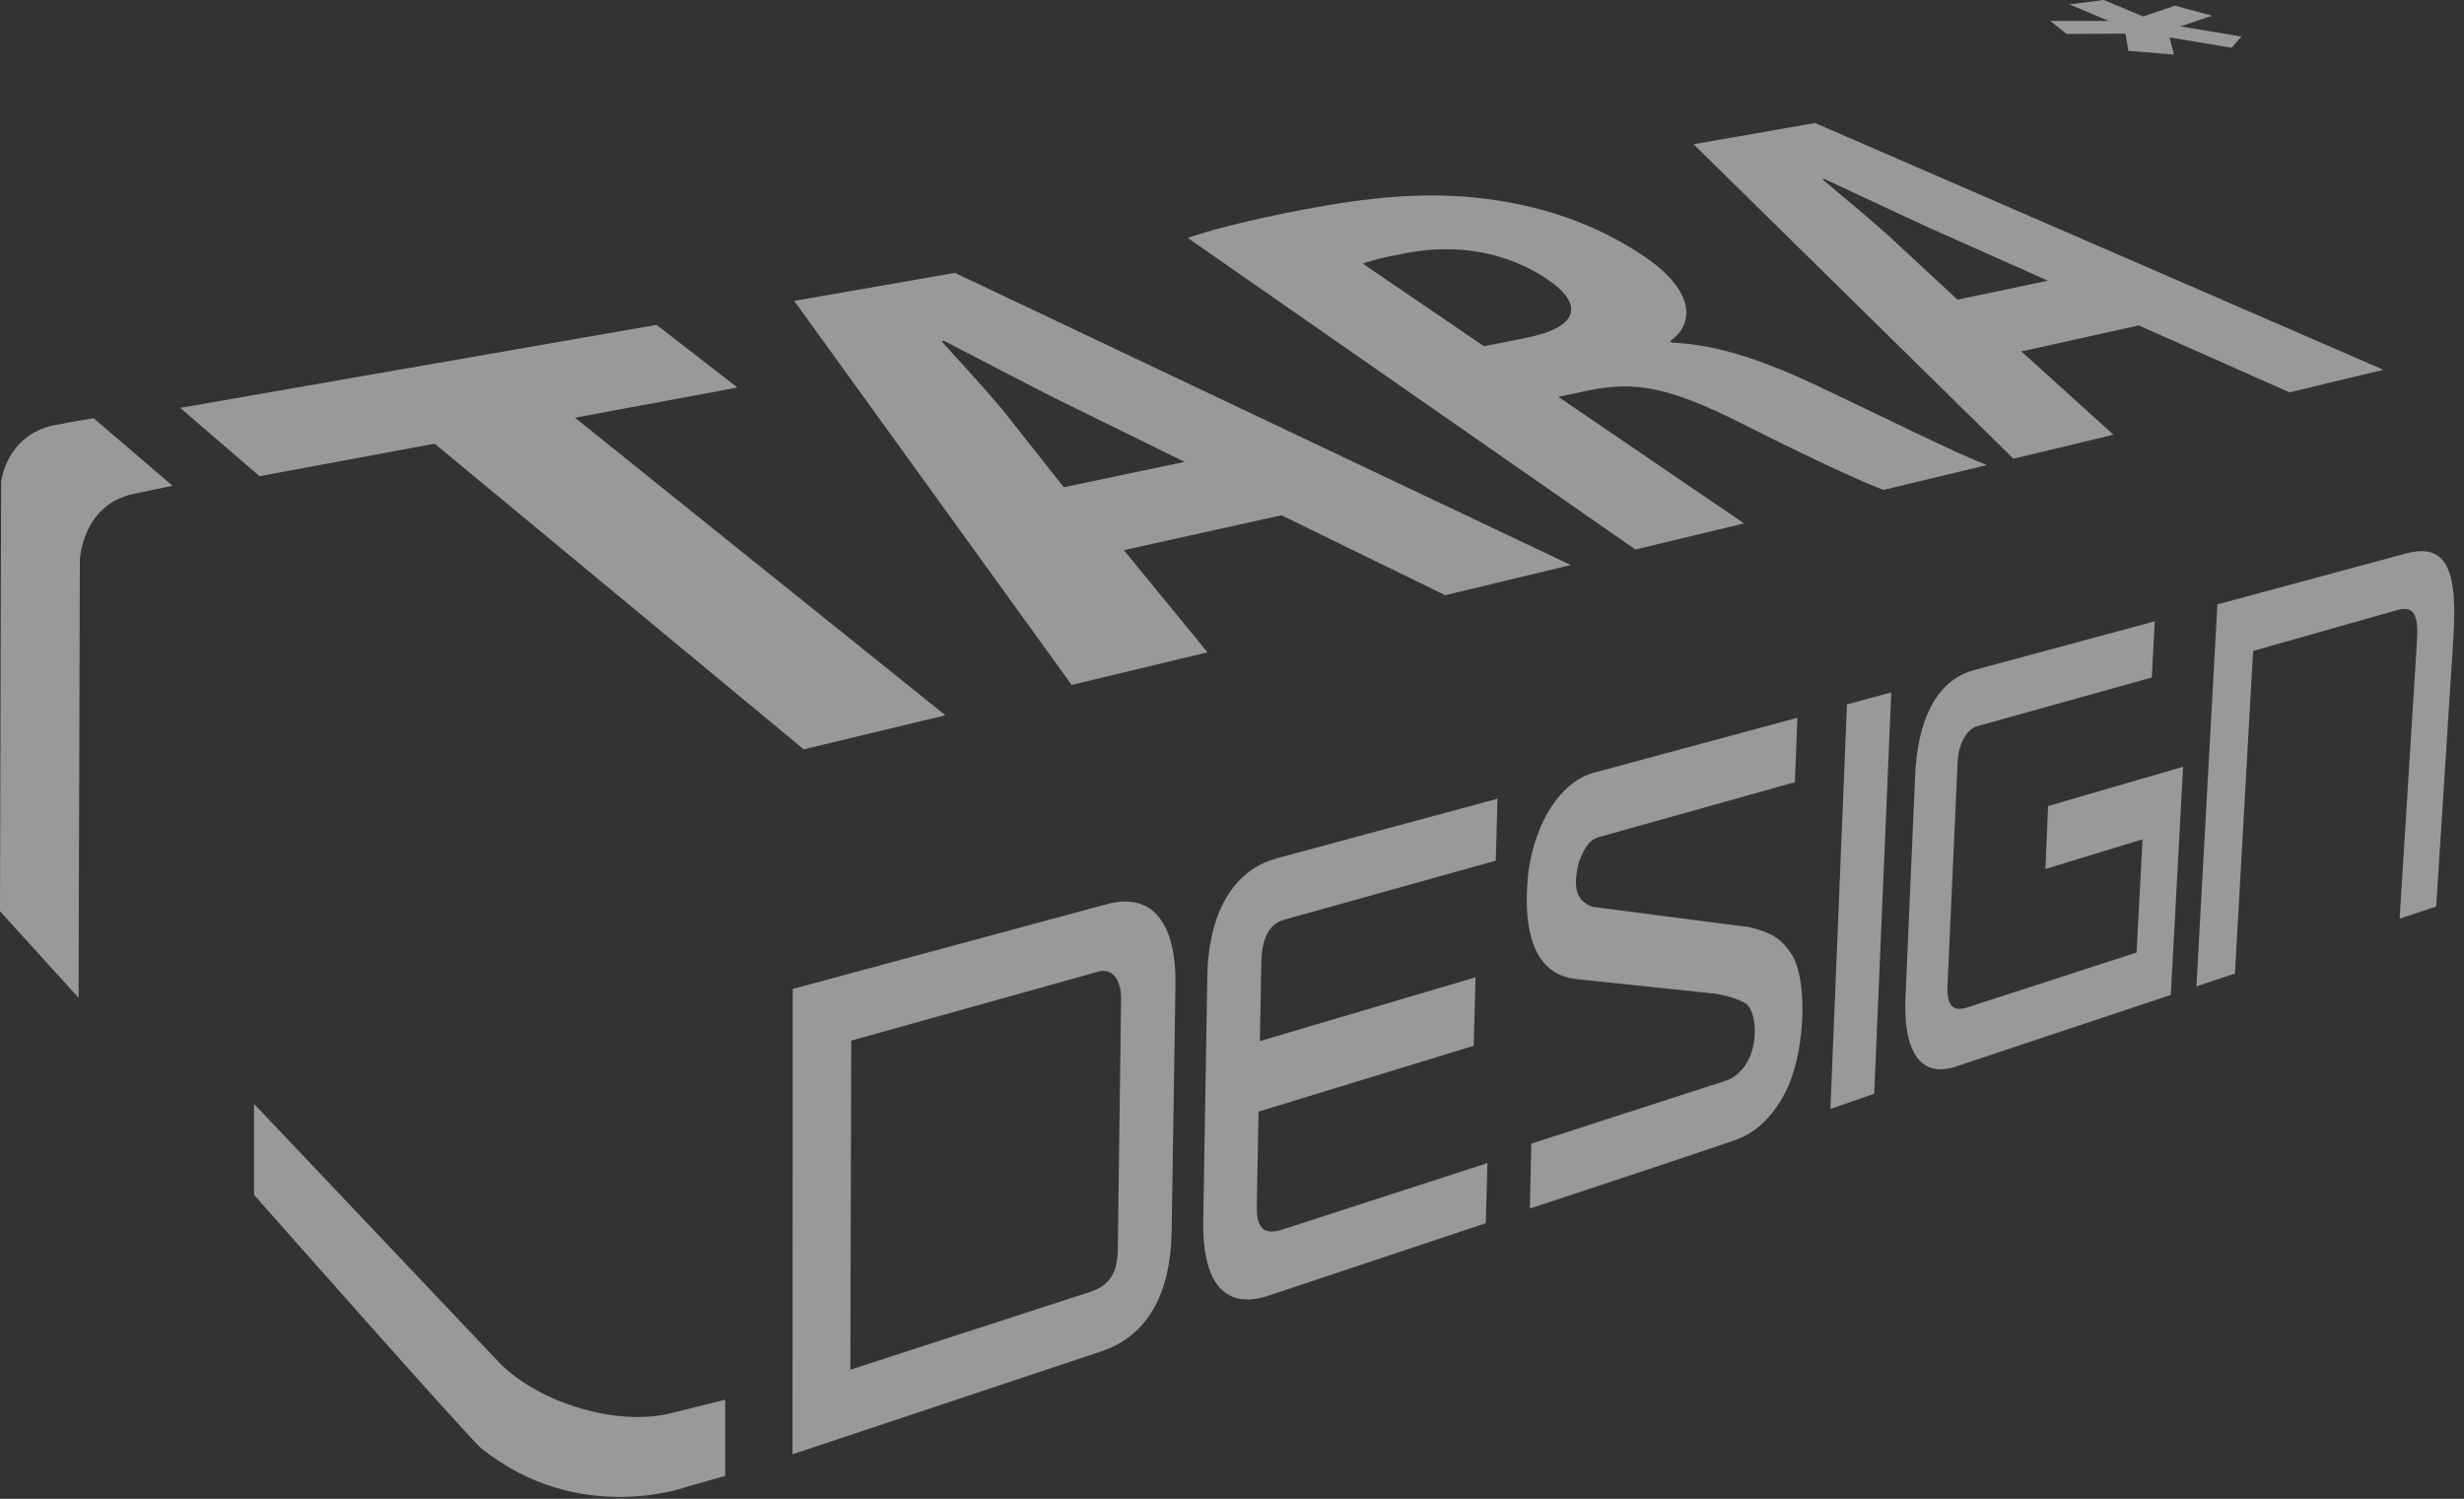 <?xml version="1.0" encoding="UTF-8" standalone="no"?><!DOCTYPE svg PUBLIC "-//W3C//DTD SVG 1.1//EN" "http://www.w3.org/Graphics/SVG/1.1/DTD/svg11.dtd"><svg width="100%" height="100%" viewBox="0 0 240 146" version="1.1" xmlns="http://www.w3.org/2000/svg" xmlns:xlink="http://www.w3.org/1999/xlink" xml:space="preserve" xmlns:serif="http://www.serif.com/" style="fill-rule:evenodd;clip-rule:evenodd;stroke-linejoin:round;stroke-miterlimit:2;"><rect x="0" y="0" width="240" height="146" fill="#333333" stroke="none"/><g opacity="0.5"><path d="M46.884,141.084c9.597,7.675 20.143,3.7 20.143,3.7c0,0 2.794,-0.79 3.61,-1.018l-0,-7.425l-5.444,1.356c-5.05,1.197 -12.475,-0.928 -16.441,-4.838l-24.009,-25.334l0,8.859c0,0 21.378,24.213 22.141,24.7" style="fill:#fff;fill-rule:nonzero;"/><path d="M7.778,54.567c0,-0 0.178,-5.419 5.303,-6.475c5.125,-1.053 3.719,-0.778 3.719,-0.778l-7.681,-6.578c-0,-0 -2.094,0.337 -3.788,0.675c-4.768,0.953 -5.222,5.543 -5.222,5.543l-0.109,41.807l7.653,8.431l0.125,-42.625Z" style="fill:#fff;fill-rule:nonzero;"/><path d="M63.952,31.644l-46.4,8.085l7.722,6.653l17.066,-3.163l35.943,29.772l13.804,-3.315l-36.085,-28.988l15.825,-2.937l-7.875,-6.107Z" style="fill:#fff;fill-rule:nonzero;"/><path d="M103.613,47.459l-6.034,-7.631c-0.431,-0.506 -0.9,-1.047 -1.387,-1.61c-0.488,-0.553 -1.004,-1.125 -1.516,-1.7c-0.513,-0.565 -1.028,-1.14 -1.528,-1.69c-0.497,-0.547 -0.981,-1.081 -1.431,-1.581l0.237,-0.041c0.809,0.416 1.675,0.866 2.575,1.331c0.9,0.466 1.831,0.953 2.769,1.438c0.937,0.49 1.878,0.978 2.806,1.456c0.922,0.478 1.828,0.937 2.684,1.372l12.594,6.187l-11.769,2.469Zm-10.6,-20.878l-15.653,2.728l27.022,37.409l13.228,-3.178l-8.143,-9.95l15.346,-3.4l15.954,7.788l12.234,-2.938l-59.988,-28.459Z" style="fill:#fff;fill-rule:nonzero;"/><path d="M144.554,33.731l-11.803,-8.043c0.15,-0.063 0.337,-0.135 0.587,-0.21c0.244,-0.075 0.544,-0.162 0.907,-0.253c0.356,-0.091 0.784,-0.187 1.272,-0.284c0.49,-0.103 1.043,-0.213 1.675,-0.332c1.19,-0.218 2.384,-0.331 3.562,-0.331c1.175,-0.009 2.334,0.091 3.469,0.3c1.131,0.206 2.244,0.525 3.306,0.947c1.066,0.422 2.094,0.956 3.066,1.597c0.937,0.625 1.609,1.234 2.006,1.806c0.4,0.575 0.531,1.125 0.384,1.625c-0.153,0.5 -0.578,0.96 -1.297,1.356c-0.715,0.394 -1.715,0.729 -3.009,0.994l-4.125,0.828Zm-15.587,-13.678c-1.404,0.244 -2.75,0.5 -4.025,0.756c-1.279,0.266 -2.488,0.529 -3.61,0.794c-1.131,0.269 -2.172,0.535 -3.115,0.794c-0.944,0.266 -1.794,0.525 -2.535,0.775l43.61,30.356l10.584,-2.544l-18.091,-12.328l3.094,-0.659c1.094,-0.209 2.125,-0.344 3.163,-0.356c1.034,-0.013 2.087,0.087 3.218,0.322c1.128,0.24 2.344,0.612 3.71,1.15c1.368,0.54 2.893,1.237 4.65,2.125c1.725,0.868 3.322,1.665 4.787,2.375c1.469,0.715 2.8,1.35 3.975,1.9c1.178,0.543 2.206,1.006 3.053,1.378c0.853,0.368 1.535,0.647 2.025,0.828l10.066,-2.416c-0.656,-0.247 -1.613,-0.662 -2.784,-1.19c-1.16,-0.532 -2.535,-1.179 -4.032,-1.888c-1.487,-0.716 -3.1,-1.491 -4.747,-2.281c-1.64,-0.791 -3.325,-1.597 -4.956,-2.372c-1.309,-0.616 -2.581,-1.178 -3.812,-1.672c-1.235,-0.497 -2.435,-0.928 -3.603,-1.287c-1.172,-0.363 -2.31,-0.65 -3.432,-0.857c-1.118,-0.203 -2.222,-0.34 -3.306,-0.384l-0.194,-0.131c0.61,-0.422 1.075,-0.95 1.341,-1.56c0.269,-0.603 0.331,-1.287 0.156,-2.031c-0.178,-0.734 -0.6,-1.531 -1.315,-2.362c-0.716,-0.829 -1.722,-1.691 -3.072,-2.569c-0.982,-0.638 -1.985,-1.222 -3.019,-1.747c-1.028,-0.531 -2.084,-0.997 -3.159,-1.416c-1.079,-0.415 -2.175,-0.775 -3.294,-1.084c-1.122,-0.309 -2.263,-0.569 -3.425,-0.769c-1.381,-0.256 -2.769,-0.437 -4.172,-0.544c-1.4,-0.106 -2.828,-0.14 -4.288,-0.109c-1.468,0.031 -2.968,0.138 -4.537,0.303c-1.566,0.169 -3.197,0.406 -4.909,0.7" style="fill:#fff;fill-rule:nonzero;"/><path d="M190.668,29.189l-6.775,-6.281c-0.471,-0.425 -0.987,-0.872 -1.525,-1.331c-0.537,-0.459 -1.09,-0.934 -1.65,-1.413c-0.559,-0.468 -1.125,-0.94 -1.665,-1.396c-0.541,-0.457 -1.066,-0.904 -1.556,-1.316l0.178,-0.031c0.756,0.35 1.568,0.728 2.406,1.122c0.844,0.393 1.716,0.803 2.594,1.212c0.878,0.413 1.762,0.825 2.625,1.225c0.865,0.406 1.712,0.794 2.509,1.163l11.656,5.2l-8.797,1.846Zm-13.875,-17.206l-11.837,2.063l31.156,30.637l9.738,-2.34l-8.963,-8.113l11.431,-2.531l14.691,6.519l9.141,-2.197l-55.357,-24.038Z" style="fill:#fff;fill-rule:nonzero;"/><path d="M204.913,0l-3.354,0.425l3.841,1.616l-5.687,-0l1.578,1.268l5.74,-0.031l0.275,1.669l4.447,0.375l-0.44,-1.678l6.053,1.006l0.965,-1.091l-5.956,-0.984l3.091,-1.047l-3.629,-0.975l-3.081,1.05l-3.844,-1.603Z" style="fill:#fff;fill-rule:nonzero;"/><path d="M82.825,133.42l0.088,-32.057l24.103,-6.728c0.331,-0.093 0.631,-0.087 0.903,0c0.266,0.091 0.5,0.263 0.691,0.503c0.193,0.241 0.343,0.554 0.443,0.919c0.1,0.366 0.15,0.788 0.144,1.253l-0.322,24.447c-0.009,0.572 -0.062,1.075 -0.175,1.519c-0.106,0.444 -0.272,0.828 -0.493,1.156c-0.222,0.331 -0.504,0.613 -0.847,0.847c-0.344,0.234 -0.75,0.425 -1.228,0.581l-23.307,7.56Zm24.982,-45.344l-30.591,8.256l-0.022,45.325l30.063,-10.019c1.171,-0.39 2.181,-0.95 3.034,-1.662c0.856,-0.713 1.559,-1.575 2.119,-2.569c0.559,-0.997 0.975,-2.128 1.259,-3.375c0.281,-1.25 0.431,-2.615 0.453,-4.084l0.369,-24.01c0.022,-1.412 -0.091,-2.687 -0.347,-3.787c-0.256,-1.1 -0.65,-2.025 -1.197,-2.734c-0.547,-0.71 -1.244,-1.204 -2.094,-1.441c-0.856,-0.238 -1.868,-0.219 -3.046,0.1" style="fill:#fff;fill-rule:nonzero;"/><path d="M145.859,77.803l-21.469,5.797c-1.159,0.313 -2.159,0.841 -3.009,1.541c-0.85,0.706 -1.544,1.581 -2.1,2.594c-0.553,1.009 -0.963,2.153 -1.241,3.39c-0.278,1.232 -0.422,2.56 -0.444,3.932l-0.397,23.909c-0.021,1.362 0.075,2.594 0.31,3.65c0.231,1.056 0.597,1.934 1.112,2.594c0.513,0.659 1.175,1.1 1.997,1.278c0.822,0.178 1.803,0.097 2.956,-0.288l21.144,-7.05l0.163,-5.856l-19.95,6.469c-0.453,0.147 -0.838,0.215 -1.163,0.197c-0.322,-0.016 -0.584,-0.113 -0.787,-0.3c-0.207,-0.191 -0.35,-0.466 -0.444,-0.835c-0.091,-0.372 -0.131,-0.834 -0.122,-1.397l0.172,-9.146l20.956,-6.413l0.178,-6.672l-21.006,6.216l0.144,-7.785c0.009,-0.503 0.059,-0.984 0.147,-1.421c0.087,-0.441 0.218,-0.841 0.393,-1.191c0.175,-0.353 0.394,-0.653 0.66,-0.888c0.265,-0.237 0.575,-0.412 0.937,-0.515l20.694,-5.775c0,-0 0.009,-0.263 0.019,-0.685c0.012,-0.421 0.028,-1.003 0.047,-1.64c0.018,-0.641 0.037,-1.338 0.056,-1.988c0.019,-0.653 0.034,-1.262 0.047,-1.722" style="fill:#fff;fill-rule:nonzero;"/><path d="M175.07,69.918l-19.803,5.343c-0.913,0.25 -1.75,0.728 -2.494,1.382c-0.747,0.653 -1.406,1.481 -1.96,2.425c-0.556,0.943 -1.009,2 -1.346,3.112c-0.341,1.109 -0.563,2.275 -0.663,3.431c-0.119,1.335 -0.128,2.594 -0.016,3.732c0.113,1.137 0.347,2.156 0.725,3.021c0.379,0.863 0.897,1.569 1.572,2.085c0.672,0.512 1.507,0.834 2.516,0.928l13.55,1.425c-0,-0 0.159,0.025 0.406,0.078c0.25,0.053 0.585,0.131 0.941,0.234c0.353,0.1 0.725,0.225 1.044,0.369c0.321,0.144 0.587,0.31 0.734,0.494c0.225,0.281 0.391,0.659 0.497,1.097c0.106,0.437 0.156,0.928 0.147,1.434c-0.007,0.506 -0.066,1.025 -0.182,1.516c-0.115,0.487 -0.281,0.947 -0.5,1.337c-0.109,0.203 -0.24,0.407 -0.387,0.597c-0.147,0.194 -0.309,0.378 -0.488,0.547c-0.178,0.169 -0.368,0.319 -0.568,0.444c-0.203,0.128 -0.413,0.231 -0.632,0.303c-1.509,0.487 -3.431,1.109 -5.471,1.769c-2.054,0.665 -4.232,1.372 -6.225,2.015c-2.01,0.653 -3.835,1.241 -5.16,1.669c-1.328,0.431 -2.153,0.697 -2.153,0.697l-0.141,6.316c0,-0 0.394,-0.129 1.072,-0.35c0.678,-0.225 1.647,-0.544 2.797,-0.925c1.147,-0.375 2.478,-0.816 3.891,-1.288c1.409,-0.466 2.897,-0.959 4.369,-1.45c0.734,-0.244 1.462,-0.487 2.175,-0.728c0.715,-0.238 1.409,-0.472 2.078,-0.697c0.665,-0.225 1.306,-0.441 1.906,-0.644c0.6,-0.203 1.159,-0.393 1.672,-0.568c0.587,-0.197 1.14,-0.472 1.653,-0.813c0.512,-0.341 0.991,-0.744 1.425,-1.203c0.437,-0.456 0.834,-0.966 1.194,-1.519c0.356,-0.547 0.675,-1.137 0.947,-1.756c0.421,-0.966 0.746,-2.103 0.975,-3.3c0.228,-1.197 0.359,-2.456 0.39,-3.669c0.031,-1.212 -0.04,-2.381 -0.215,-3.394c-0.175,-1.015 -0.457,-1.875 -0.847,-2.468c-0.297,-0.463 -0.591,-0.825 -0.894,-1.122c-0.303,-0.297 -0.619,-0.525 -0.953,-0.71c-0.335,-0.187 -0.688,-0.331 -1.072,-0.459c-0.384,-0.131 -0.8,-0.244 -1.259,-0.369c-0.025,0.01 -0.963,-0.106 -2.36,-0.284c-1.403,-0.181 -3.278,-0.425 -5.159,-0.669c-1.9,-0.25 -3.806,-0.5 -5.247,-0.687c-1.447,-0.188 -2.422,-0.313 -2.431,-0.31c-0.419,-0.147 -0.747,-0.347 -0.994,-0.6c-0.247,-0.25 -0.416,-0.553 -0.513,-0.912c-0.1,-0.36 -0.128,-0.772 -0.096,-1.241c0.031,-0.469 0.118,-0.994 0.256,-1.578c0.131,-0.325 0.256,-0.622 0.384,-0.891c0.128,-0.268 0.26,-0.509 0.406,-0.718c0.15,-0.21 0.313,-0.385 0.504,-0.528c0.187,-0.144 0.403,-0.25 0.656,-0.322c0.084,-0.025 0.044,-0.013 0.262,-0.075c0.219,-0.06 0.694,-0.194 1.813,-0.507c1.115,-0.312 2.865,-0.803 5.615,-1.575c2.729,-0.762 6.419,-1.796 11.413,-3.193l0.244,-6.278Z" style="fill:#fff;fill-rule:nonzero;"/><path d="M184.215,67.449l-4.315,1.165l-1.613,39.41l4.266,-1.485l1.662,-39.09Z" style="fill:#fff;fill-rule:nonzero;"/><path d="M209.878,60.522l-17.6,4.75c-0.978,0.265 -1.812,0.728 -2.515,1.353c-0.706,0.625 -1.281,1.409 -1.741,2.315c-0.459,0.903 -0.8,1.928 -1.04,3.028c-0.244,1.1 -0.385,2.279 -0.438,3.491l-0.944,21.653c-0.056,1.31 0,2.466 0.178,3.438c0.175,0.975 0.466,1.768 0.875,2.359c0.41,0.594 0.935,0.981 1.582,1.153c0.64,0.169 1.4,0.119 2.278,-0.175l20.928,-6.975l1.197,-22.222l-13.147,3.825l-0.263,6.132l9.46,-2.891l-0.578,11.028l-16.463,5.338c-0.365,0.118 -0.675,0.168 -0.934,0.143c-0.26,-0.025 -0.466,-0.122 -0.625,-0.3c-0.16,-0.175 -0.269,-0.434 -0.335,-0.772c-0.065,-0.34 -0.081,-0.762 -0.059,-1.271l0.984,-21.757c0.019,-0.412 0.082,-0.815 0.182,-1.187c0.103,-0.378 0.24,-0.725 0.409,-1.035c0.169,-0.306 0.366,-0.571 0.584,-0.775c0.219,-0.203 0.457,-0.35 0.71,-0.421l17.028,-4.754l0.287,-5.471Z" style="fill:#fff;fill-rule:nonzero;"/><path d="M234.336,53.917l-18.356,4.956l-2.041,37.203l3.75,-1.25l1.769,-31.418l14.006,-3.972c0.413,-0.116 0.753,-0.147 1.025,-0.094c0.275,0.056 0.482,0.2 0.635,0.444c0.15,0.243 0.243,0.587 0.29,1.037c0.047,0.453 0.044,1.013 0.003,1.694l-1.687,26.966l3.562,-1.188l1.672,-26.128c0.097,-1.578 0.119,-2.95 0.032,-4.106c-0.091,-1.157 -0.291,-2.097 -0.635,-2.803c-0.34,-0.707 -0.825,-1.182 -1.484,-1.41c-0.66,-0.231 -1.497,-0.212 -2.541,0.069" style="fill:#fff;fill-rule:nonzero;"/></g></svg>